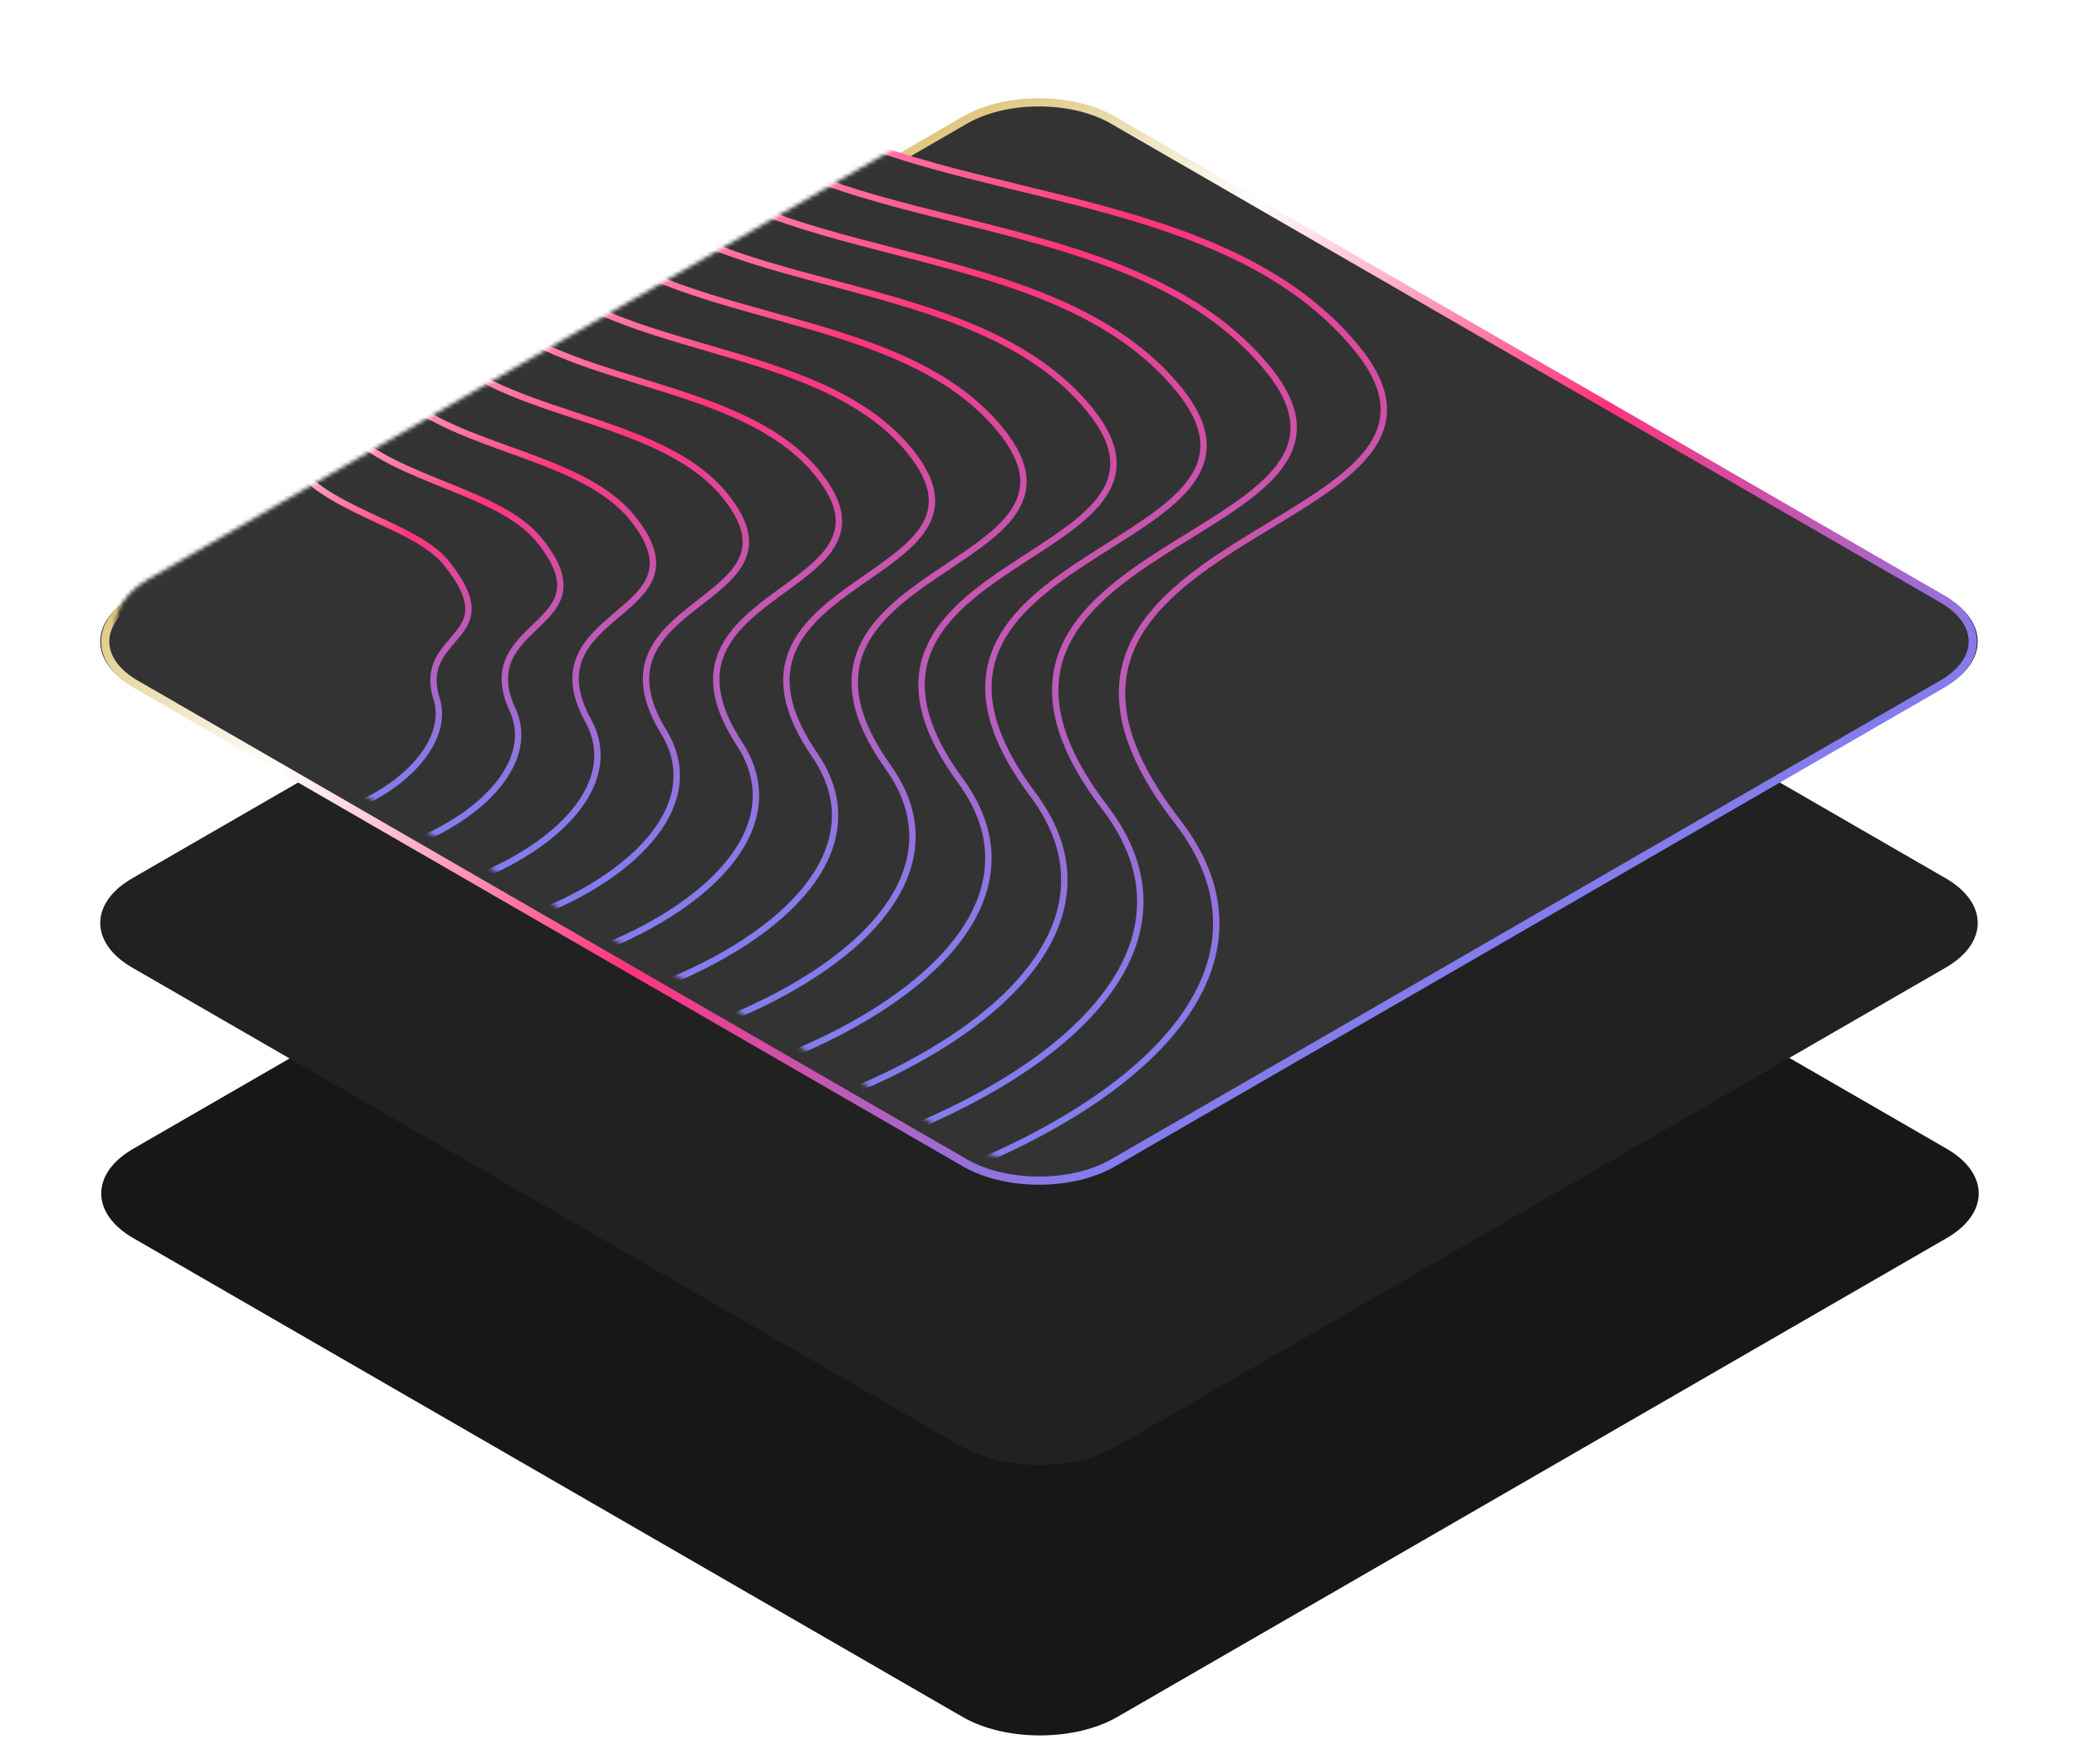 <svg width="510" height="433" viewBox="0 0 510 433" fill="none" xmlns="http://www.w3.org/2000/svg">
<path d="M236.356 164.479C246.852 158.42 263.869 158.42 274.365 164.479L477.996 282.035C488.491 288.094 488.491 297.918 477.995 303.978L274.365 421.534C263.869 427.593 246.852 427.593 236.356 421.534L32.725 303.978C22.229 297.918 22.229 288.094 32.725 282.035L236.356 164.479Z" fill="#171717"/>
<path d="M236.114 98.073C246.61 92.014 263.628 92.014 274.123 98.073L477.754 215.629C488.25 221.689 488.25 231.513 477.754 237.572L274.123 355.128C263.628 361.187 246.61 361.187 236.114 355.128L32.484 237.572C21.988 231.513 21.988 221.689 32.484 215.629L236.114 98.073Z" fill="#212121"/>
<g filter="url(#filter0_d_38_539)">
<path d="M236.118 24.969C246.612 18.911 263.626 18.911 274.12 24.969L477.758 142.529C488.252 148.587 488.252 158.41 477.758 164.468L274.12 282.028C263.626 288.086 246.612 288.086 236.118 282.028L32.48 164.468C21.986 158.41 21.986 148.587 32.48 142.529L236.118 24.969Z" fill="#333333"/>
<path d="M273.254 25.469L476.892 143.029C486.907 148.811 486.907 158.186 476.892 163.968L273.254 281.528C263.238 287.31 247 287.31 236.984 281.528L33.346 163.968C23.331 158.186 23.331 148.811 33.346 143.029L236.984 25.469C247 19.687 263.238 19.687 273.254 25.469Z" stroke="url(#paint0_linear_38_539)" stroke-width="2"/>
</g>
<mask id="mask0_38_539" style="mask-type:alpha" maskUnits="userSpaceOnUse" x="28" y="21" width="458" height="265">
<path d="M275.271 26.417L477.075 142.919C487.196 148.762 487.196 158.235 477.075 164.078L275.271 280.58C265.15 286.423 248.74 286.423 238.619 280.58L36.815 164.078C26.694 158.235 26.694 148.762 36.815 142.919L238.619 26.417C248.74 20.575 265.15 20.575 275.271 26.417Z" fill="#333333" stroke="url(#paint1_linear_38_539)" stroke-width="1.567"/>
</mask>
<g mask="url(#mask0_38_539)">
<path d="M181.033 14.944L181.04 14.955L181.049 14.966C195.559 32.797 222.338 39.313 250.142 46.078C251.746 46.468 253.353 46.859 254.961 47.253C284.505 54.492 314.684 62.786 333.286 85.683C337.93 91.399 339.844 96.338 339.789 100.743C339.734 105.147 337.713 109.05 334.406 112.697C331.093 116.351 326.491 119.747 321.272 123.131C318.252 125.088 315.066 127.018 311.813 128.987C309.415 130.439 306.981 131.913 304.551 133.436C293.172 140.569 282.245 148.568 277.71 159.328C273.171 170.098 275.068 183.55 289.024 201.562C316.539 237.074 281.484 270.588 229.198 289.777C203.078 299.364 172.745 305.332 143.977 306.151C115.212 306.969 88.08 302.64 68.226 291.684C48.104 280.579 32.685 273.929 18.701 270.048C4.687 266.158 -7.831 265.062 -22.092 265.011C-29.696 264.983 -37.781 265.251 -46.857 265.551C-71.795 266.375 -104.21 267.446 -154.641 263.33C-222.997 257.751 -269.762 224.205 -284.526 188.102C-299.293 151.992 -281.962 113.599 -222.711 98.217C-192.773 90.444 -173.533 84.121 -160.197 77.619C-146.826 71.101 -139.423 64.42 -133.094 55.981C-129.621 51.349 -126.475 46.2 -122.843 40.255C-113.254 24.559 -100.281 3.323 -68.97 -28.531C-49.093 -48.753 -26.543 -60.2 -3.237 -65.035C20.057 -69.867 44.258 -68.123 67.561 -61.789C114.222 -49.105 157.07 -18.059 181.033 14.944Z" fill="#333333" stroke="url(#paint2_linear_38_539)" stroke-width="1.567"/>
<path d="M14.437 118.617C16.048 116.753 19.221 115.295 23.285 114.348C27.342 113.403 32.209 112.988 37.062 113.179C46.807 113.563 56.169 116.362 59.008 121.955C61.817 127.491 67.519 131.407 73.084 134.712C74.209 135.381 75.317 136.017 76.393 136.636C78.005 137.563 79.548 138.45 80.979 139.345C83.345 140.825 85.29 142.26 86.526 143.785C93.332 152.179 93.637 155.705 92.471 158.438C92.14 159.212 91.66 159.961 91.146 160.763C89.849 162.788 88.336 165.151 88.466 169.1C88.678 175.552 82.937 183.743 73.901 188.394C69.403 190.709 64.151 192.116 58.458 192.042C52.771 191.968 46.477 190.414 39.899 186.617C34.337 183.405 29.848 181.593 25.882 180.596C21.895 179.595 18.501 179.433 15.2 179.463C14.196 179.472 13.218 179.497 12.243 179.523C9.979 179.582 7.726 179.641 5.176 179.491C1.592 179.282 -2.525 178.657 -7.731 176.993C-18.161 173.66 -25.94 168.212 -28.527 162.132C-31.104 156.079 -28.562 149.338 -18.154 143.33C-17.363 142.873 -16.524 142.397 -15.643 141.898C-7.633 137.358 3.881 130.832 14.437 118.617Z" fill="#333333" stroke="url(#paint3_linear_38_539)" stroke-width="1.567"/>
<path d="M170.475 24.366L170.482 24.377L170.491 24.387C183.99 41.154 208.988 47.404 234.866 53.872C236.235 54.215 237.607 54.558 238.98 54.903C266.343 61.782 294.253 69.565 311.387 90.655C320.113 101.397 318.851 109.25 312.947 116.048C308.171 121.546 300.369 126.361 292.085 131.474C290.013 132.752 287.912 134.049 285.82 135.38C275.418 141.997 265.38 149.392 261.174 159.329C256.964 169.276 258.63 181.688 271.33 198.318C296.344 231.171 263.977 262.376 215.622 280.246C191.467 289.173 163.41 294.73 136.731 295.467C110.057 296.204 84.822 292.123 66.183 281.821C47.386 271.435 32.961 265.225 19.889 261.606C6.787 257.978 -4.902 256.968 -18.168 256.923C-25.142 256.9 -32.541 257.142 -40.814 257.413C-63.977 258.171 -93.999 259.153 -140.776 255.166C-203.844 249.79 -247.063 218.806 -260.72 185.431C-274.38 152.051 -258.388 116.544 -203.603 102.017C-176.203 94.845 -158.497 88.98 -146.137 82.931C-133.745 76.867 -126.762 70.637 -120.748 62.785C-117.366 58.369 -114.295 53.453 -110.741 47.765C-101.665 33.237 -89.441 13.672 -60.857 -15.463C-42.636 -34.022 -21.841 -44.558 -0.296 -49.037C21.24 -53.514 43.675 -51.969 65.296 -46.196C108.594 -34.636 148.426 -6.163 170.475 24.366Z" fill="#333333" stroke="url(#paint4_linear_38_539)" stroke-width="1.567"/>
<path d="M159.917 33.789L159.924 33.798L159.932 33.808C172.421 49.514 195.639 55.499 219.59 61.672C220.724 61.965 221.861 62.258 222.998 62.552C248.18 69.073 273.821 76.344 289.487 95.627C297.676 105.708 296.713 113.066 291.487 119.4C287.18 124.621 279.983 129.161 272.337 133.983C270.601 135.079 268.841 136.188 267.088 137.324C257.664 143.426 248.515 150.216 244.638 159.33C240.757 168.454 242.191 179.826 253.635 195.072C276.151 225.269 246.469 254.164 202.046 270.716C157.582 287.282 98.983 291.249 64.14 271.959C46.668 262.291 33.237 256.522 21.077 253.164C8.887 249.799 -1.972 248.873 -14.243 248.836C-20.59 248.817 -27.305 249.034 -34.781 249.276C-56.17 249.968 -83.796 250.861 -126.911 247.002C-184.691 241.829 -224.363 213.408 -236.914 182.761C-249.468 152.11 -234.815 119.489 -184.494 105.816C-159.632 99.246 -143.459 93.838 -132.077 88.243C-120.664 82.634 -114.102 76.855 -108.402 69.59C-105.103 65.384 -102.098 60.695 -98.612 55.253C-90.055 41.899 -78.594 24.012 -52.743 -2.393C-36.178 -19.29 -17.139 -28.916 2.646 -33.039C22.424 -37.16 43.092 -35.815 63.033 -30.603C102.966 -20.166 139.782 5.734 159.917 33.789Z" fill="#333333" stroke="url(#paint5_linear_38_539)" stroke-width="1.567"/>
<path d="M149.36 43.211L149.366 43.22L149.373 43.229C160.85 57.875 182.29 63.599 204.313 69.48C205.212 69.72 206.113 69.96 207.014 70.202C230.016 76.364 253.39 83.122 267.587 100.599C275.24 110.021 274.575 116.883 270.026 122.754C266.195 127.7 259.607 131.965 252.604 136.498C251.198 137.408 249.775 138.33 248.354 139.269C239.909 144.855 231.649 151.041 228.102 159.331C224.55 167.632 225.753 177.965 235.94 191.827C255.958 219.368 228.96 245.954 188.468 261.186C147.942 276.431 94.507 280.075 62.097 262.097C45.95 253.148 33.514 247.818 22.264 244.723C10.987 241.62 0.957 240.779 -10.318 240.749C-16.041 240.734 -22.075 240.927 -28.76 241.14C-48.376 241.766 -73.603 242.571 -113.044 238.838C-165.538 233.87 -201.663 208.009 -213.109 180.09C-224.555 152.17 -211.242 122.435 -165.384 109.616C-143.061 103.647 -128.422 98.696 -118.016 93.555C-107.583 88.401 -101.442 83.074 -96.057 76.396C-92.828 72.39 -89.878 67.917 -86.443 62.708C-78.416 50.535 -67.736 34.339 -44.629 10.676C-29.721 -4.558 -12.438 -13.273 5.588 -17.041C23.608 -20.807 42.511 -19.66 60.77 -15.009C97.339 -5.695 131.138 17.632 149.36 43.211Z" fill="#333333" stroke="url(#paint6_linear_38_539)" stroke-width="1.567"/>
<path d="M138.801 52.634L138.806 52.642L138.812 52.65C149.278 66.239 168.941 71.707 189.035 77.297C189.699 77.481 190.363 77.666 191.027 77.851C211.85 83.655 232.957 89.901 245.687 105.572C252.804 114.335 252.437 120.702 248.563 126.111C245.216 130.786 239.244 134.775 232.89 139.019C231.807 139.743 230.713 140.473 229.619 141.216C222.153 146.286 214.783 151.867 211.565 159.333C208.343 166.81 209.313 176.102 218.243 188.58C235.766 213.466 211.45 237.744 174.89 251.656C138.301 265.579 90.032 268.902 60.053 252.236C45.23 244.005 33.789 239.115 23.451 236.282C13.085 233.442 3.885 232.685 -6.395 232.663C-11.495 232.652 -16.852 232.82 -22.755 233.006C-40.599 233.566 -63.423 234.283 -99.177 230.675C-146.386 225.911 -178.965 202.611 -189.304 177.421C-199.642 152.231 -187.671 125.38 -146.274 113.416C-126.488 108.049 -113.384 103.555 -103.957 98.868C-94.504 94.168 -88.784 89.293 -83.714 83.203C-80.567 79.422 -77.652 75.147 -74.246 70.151C-72.198 67.146 -69.972 63.881 -67.41 60.306C-60.573 50.762 -51.296 38.929 -36.517 23.746C-23.265 10.175 -7.738 2.371 8.529 -1.042C24.792 -4.454 41.93 -3.504 58.509 0.586C91.713 8.777 122.494 29.531 138.801 52.634Z" fill="#333333" stroke="url(#paint7_linear_38_539)" stroke-width="1.567"/>
<path d="M127.874 62.268L127.879 62.275L127.884 62.282C137.338 74.819 155.224 80.037 173.39 85.338C173.817 85.462 174.243 85.587 174.669 85.711C193.316 91.158 212.156 96.891 223.419 110.757C230.001 118.863 229.932 124.737 226.732 129.684C223.88 134.092 218.531 137.805 212.833 141.761C212.065 142.295 211.29 142.832 210.514 143.377C204.028 147.93 197.549 152.906 194.661 159.547C191.768 166.199 192.505 174.451 200.179 185.545C215.207 207.777 193.571 229.747 160.942 242.34C128.294 254.94 85.19 257.942 57.643 242.587L57.642 242.587C44.144 235.074 33.696 230.624 24.27 228.054C14.816 225.476 6.445 224.804 -2.839 224.789C-7.32 224.782 -12.007 224.926 -17.137 225.084C-33.209 225.58 -53.626 226.209 -85.674 222.725C-127.601 218.166 -156.634 197.424 -165.866 174.963C-175.097 152.505 -164.468 128.537 -127.529 117.428C-110.282 112.661 -98.713 108.625 -90.264 104.392C-81.792 100.149 -76.494 95.726 -71.74 90.224C-68.623 86.616 -65.722 82.522 -62.312 77.707C-60.549 75.218 -58.649 72.536 -56.513 69.629C-50.229 61.081 -41.852 50.521 -28.77 37.027C-17.176 25.121 -3.405 18.226 11.103 15.169C25.61 12.112 40.984 12.864 55.882 16.393C85.722 23.462 113.482 41.643 127.874 62.268Z" fill="#333333" stroke="url(#paint8_linear_38_539)" stroke-width="1.567"/>
<path d="M116.512 72.153L116.516 72.159L116.52 72.165C124.961 83.654 141.074 88.632 157.31 93.648L157.874 93.822C174.345 98.911 190.919 104.132 200.715 116.193C206.764 123.643 206.994 129.025 204.463 133.513C202.123 137.662 197.407 141.099 192.375 144.766C191.91 145.106 191.441 145.447 190.971 145.791C185.466 149.826 179.88 154.197 177.322 160.011C174.759 165.838 175.261 173.049 181.677 182.76C194.215 202.339 175.255 222.003 146.559 233.275C117.853 244.551 79.914 247.234 54.797 233.19L54.796 233.19C42.621 226.394 33.168 222.384 24.653 220.076C16.111 217.761 8.57 217.174 0.281 217.166C-3.586 217.163 -7.609 217.284 -11.978 217.416C-26.281 217.847 -44.283 218.391 -72.604 215.026C-109.251 210.672 -134.738 192.489 -142.864 172.756C-150.987 153.031 -141.701 131.944 -109.217 121.69C-94.507 117.524 -84.474 113.945 -77.006 110.168C-69.516 106.38 -64.641 102.411 -60.202 97.497C-57.074 94.035 -54.148 90.084 -50.676 85.396C-49.244 83.463 -47.72 81.405 -46.051 79.205C-40.322 71.651 -32.845 62.364 -21.46 50.56C-11.523 40.319 0.491 34.334 13.242 31.631C25.995 28.929 39.607 29.483 52.824 32.453C79.299 38.401 104.037 54.009 116.512 72.153Z" fill="#333333" stroke="url(#paint9_linear_38_539)" stroke-width="1.567"/>
<path d="M105.125 82.052L105.128 82.057L105.132 82.062C112.531 92.474 126.796 97.226 141.049 101.945L141.225 102.003C155.464 106.718 169.692 111.428 177.988 121.644C183.505 128.439 184.035 133.332 182.17 137.362C180.364 141.265 176.295 144.424 171.942 147.803C171.762 147.943 171.582 148.083 171.401 148.224C166.879 151.739 162.186 155.503 159.959 160.49C157.726 165.49 157.993 171.658 163.151 179.985C173.203 196.915 156.913 214.275 132.149 224.226C107.389 234.175 74.616 236.541 51.927 223.807L51.926 223.807C41.076 217.729 32.617 214.159 25.012 212.113C17.382 210.061 10.67 209.558 3.378 209.558C0.119 209.558 -3.251 209.657 -6.875 209.764C-19.41 210.132 -34.991 210.591 -59.552 207.343C-90.924 203.195 -112.867 187.568 -119.886 170.565C-126.9 153.572 -118.96 135.365 -90.924 125.966C-78.753 122.401 -70.257 119.279 -63.77 115.958C-57.265 112.627 -52.813 109.112 -48.69 104.788C-45.477 101.418 -42.451 97.54 -38.811 92.876C-37.799 91.579 -36.739 90.221 -35.615 88.796C-30.438 82.238 -23.861 74.223 -14.173 64.107C-5.894 55.532 4.362 50.456 15.358 48.108C26.359 45.759 38.21 46.118 49.748 48.528C72.858 53.355 94.569 66.391 105.125 82.052Z" fill="#333333" stroke="url(#paint10_linear_38_539)" stroke-width="1.567"/>
<path d="M93.703 91.97L93.703 91.97L93.708 91.977C99.965 101.176 112.102 105.722 124.183 110.085C124.49 110.196 124.797 110.307 125.103 110.417C136.917 114.68 148.534 118.872 155.227 127.115C160.212 133.257 161.045 137.663 159.842 141.24C158.633 144.837 155.351 147.669 151.791 150.681L151.579 150.86C148.103 153.8 144.42 156.915 142.562 160.988C140.66 165.159 140.69 170.283 144.588 177.226C152.161 191.512 138.533 206.569 117.703 215.198C96.893 223.817 69.287 225.87 49.023 214.445L49.023 214.444C39.495 209.084 32.03 205.954 25.336 204.17C18.617 202.38 12.735 201.963 6.439 201.97C3.78 201.973 1.05 202.051 -1.851 202.133C-12.622 202.441 -25.768 202.816 -46.526 199.682C-72.631 195.74 -91.03 182.666 -96.942 168.393C-102.847 154.135 -96.254 138.804 -72.66 130.259C-53.341 124.314 -44.858 119.598 -37.216 112.101C-33.763 108.712 -30.479 104.755 -26.434 99.88C-26.035 99.399 -25.629 98.91 -25.215 98.411C-20.591 92.846 -14.913 86.102 -6.919 77.674C-0.301 70.766 8.197 66.598 17.441 64.604C26.692 62.609 36.785 62.772 46.645 64.624C66.392 68.333 85.067 78.797 93.703 91.97Z" fill="#333333" stroke="url(#paint11_linear_38_539)" stroke-width="1.567"/>
<path d="M82.23 101.916L82.232 101.919C87.345 109.904 97.346 114.242 107.257 118.251C107.82 118.479 108.383 118.705 108.944 118.932C118.311 122.706 127.315 126.333 132.416 132.616C136.871 138.107 138.011 142.031 137.467 145.162C136.922 148.294 134.684 150.702 132.121 153.18C131.85 153.442 131.574 153.706 131.297 153.971C128.971 156.196 126.51 158.551 125.116 161.515C123.547 164.853 123.336 168.93 125.971 174.489C131.076 186.138 120.099 198.897 103.202 206.202C94.772 209.846 84.938 212.1 75.007 212.184C65.099 212.268 55.029 210.194 46.07 205.113L46.069 205.113C37.865 200.469 31.393 197.779 25.609 196.258C19.802 194.73 14.749 194.398 9.45 194.412C7.377 194.418 5.27 194.476 3.061 194.537C-5.95 194.785 -16.645 195.079 -33.538 192.053C-54.388 188.318 -69.243 177.794 -74.048 166.251C-78.844 154.729 -73.6 142.271 -54.435 134.578C-40.199 129.835 -32.794 125.752 -25.798 119.449C-22.316 116.312 -18.939 112.629 -14.869 108.06C-14.093 107.188 -13.291 106.284 -12.458 105.345C-8.918 101.354 -4.816 96.728 0.285 91.27C5.241 86.033 11.977 82.772 19.474 81.131C26.982 79.489 35.322 79.457 43.505 80.753C59.893 83.347 75.519 91.241 82.23 101.916Z" fill="#333333" stroke="url(#paint12_linear_38_539)" stroke-width="1.567"/>
<path d="M43.042 195.828L43.041 195.827C36.158 191.901 30.679 189.65 25.805 188.391C20.908 187.126 16.684 186.879 12.384 186.901C10.878 186.909 9.366 186.949 7.809 186.99C0.549 187.182 -7.67 187.4 -20.602 184.478C-36.218 180.948 -47.534 172.967 -51.23 164.155C-54.915 155.37 -51.024 145.777 -36.265 138.934C-17.926 131.836 -10.998 125.121 7.415 104.911C13.969 97.817 27.283 95.445 40.315 96.929C53.355 98.414 65.898 103.746 70.679 111.904C74.643 118.668 82.499 122.797 90.239 126.454C91.074 126.848 91.906 127.236 92.731 127.622C99.611 130.834 106.001 133.817 109.528 138.164C113.456 143.006 114.91 146.454 115.023 149.149C115.136 151.829 113.927 153.813 112.362 155.746C111.972 156.228 111.553 156.713 111.126 157.208C109.855 158.68 108.507 160.242 107.596 162.086C106.362 164.583 105.908 167.607 107.275 171.78C109.926 180.81 101.58 191.278 88.617 197.257C82.154 200.238 74.606 202.072 66.786 202.076C58.985 202.08 50.804 200.264 43.042 195.828Z" fill="#333333" stroke="url(#paint13_linear_38_539)" stroke-width="1.567"/>
</g>
<defs>
<filter id="filter0_d_38_539" x="0.61" y="0.426" width="509.018" height="314.146" filterUnits="userSpaceOnUse" color-interpolation-filters="sRGB">
<feFlood flood-opacity="0" result="BackgroundImageFix"/>
<feColorMatrix in="SourceAlpha" type="matrix" values="0 0 0 0 0 0 0 0 0 0 0 0 0 0 0 0 0 0 127 0" result="hardAlpha"/>
<feOffset dy="4"/>
<feGaussianBlur stdDeviation="12"/>
<feComposite in2="hardAlpha" operator="out"/>
<feColorMatrix type="matrix" values="0 0 0 0 0.51 0 0 0 0 0.49 0 0 0 0 0.929 0 0 0 0.3 0"/>
<feBlend mode="normal" in2="BackgroundImageFix" result="effect1_dropShadow_38_539"/>
<feBlend mode="normal" in="SourceGraphic" in2="effect1_dropShadow_38_539" result="shape"/>
</filter>
<linearGradient id="paint0_linear_38_539" x1="179.175" y1="57.842" x2="299.92" y2="267.101" gradientUnits="userSpaceOnUse">
<stop stop-color="#DEC880"/>
<stop offset="0.224" stop-color="white"/>
<stop offset="0.578" stop-color="#FF347D"/>
<stop offset="1" stop-color="#827DED"/>
</linearGradient>
<linearGradient id="paint1_linear_38_539" x1="181.575" y1="58.565" x2="301.407" y2="266.242" gradientUnits="userSpaceOnUse">
<stop stop-color="#DEC880"/>
<stop offset="0.224" stop-color="white"/>
<stop offset="0.578" stop-color="#FF347D"/>
<stop offset="1" stop-color="#827DED"/>
<stop offset="1" stop-color="#827DED"/>
</linearGradient>
<linearGradient id="paint2_linear_38_539" x1="-100.076" y1="-17.197" x2="116.933" y2="358.897" gradientUnits="userSpaceOnUse">
<stop stop-color="#DEC880"/>
<stop offset="0.224" stop-color="white"/>
<stop offset="0.578" stop-color="#FF347D"/>
<stop offset="1" stop-color="#827DED"/>
</linearGradient>
<linearGradient id="paint3_linear_38_539" x1="8.223" y1="120.907" x2="54.196" y2="200.584" gradientUnits="userSpaceOnUse">
<stop stop-color="#DEC880"/>
<stop offset="0.224" stop-color="white"/>
<stop offset="0.578" stop-color="#FF347D"/>
<stop offset="1" stop-color="#827DED"/>
</linearGradient>
<linearGradient id="paint4_linear_38_539" x1="-90.06" y1="-4.741" x2="111.384" y2="344.378" gradientUnits="userSpaceOnUse">
<stop stop-color="#DEC880"/>
<stop offset="0.224" stop-color="white"/>
<stop offset="0.578" stop-color="#FF347D"/>
<stop offset="1" stop-color="#827DED"/>
</linearGradient>
<linearGradient id="paint5_linear_38_539" x1="-80.043" y1="7.715" x2="105.836" y2="329.86" gradientUnits="userSpaceOnUse">
<stop stop-color="#DEC880"/>
<stop offset="0.224" stop-color="white"/>
<stop offset="0.578" stop-color="#FF347D"/>
<stop offset="1" stop-color="#827DED"/>
</linearGradient>
<linearGradient id="paint6_linear_38_539" x1="-70.027" y1="20.171" x2="100.288" y2="315.343" gradientUnits="userSpaceOnUse">
<stop stop-color="#DEC880"/>
<stop offset="0.224" stop-color="white"/>
<stop offset="0.578" stop-color="#FF347D"/>
<stop offset="1" stop-color="#827DED"/>
</linearGradient>
<linearGradient id="paint7_linear_38_539" x1="-60.011" y1="32.628" x2="94.742" y2="300.829" gradientUnits="userSpaceOnUse">
<stop stop-color="#DEC880"/>
<stop offset="0.224" stop-color="white"/>
<stop offset="0.578" stop-color="#FF347D"/>
<stop offset="1" stop-color="#827DED"/>
</linearGradient>
<linearGradient id="paint8_linear_38_539" x1="-50.111" y1="45.151" x2="89.081" y2="286.385" gradientUnits="userSpaceOnUse">
<stop stop-color="#DEC880"/>
<stop offset="0.224" stop-color="white"/>
<stop offset="0.578" stop-color="#FF347D"/>
<stop offset="1" stop-color="#827DED"/>
</linearGradient>
<linearGradient id="paint9_linear_38_539" x1="-40.348" y1="57.754" x2="83.285" y2="272.023" gradientUnits="userSpaceOnUse">
<stop stop-color="#DEC880"/>
<stop offset="0.224" stop-color="white"/>
<stop offset="0.578" stop-color="#FF347D"/>
<stop offset="1" stop-color="#827DED"/>
</linearGradient>
<linearGradient id="paint10_linear_38_539" x1="-30.593" y1="70.361" x2="77.485" y2="257.673" gradientUnits="userSpaceOnUse">
<stop stop-color="#DEC880"/>
<stop offset="0.224" stop-color="white"/>
<stop offset="0.578" stop-color="#FF347D"/>
<stop offset="1" stop-color="#827DED"/>
</linearGradient>
<linearGradient id="paint11_linear_38_539" x1="-20.851" y1="82.975" x2="71.678" y2="243.337" gradientUnits="userSpaceOnUse">
<stop stop-color="#DEC880"/>
<stop offset="0.224" stop-color="white"/>
<stop offset="0.578" stop-color="#FF347D"/>
<stop offset="1" stop-color="#827DED"/>
</linearGradient>
<linearGradient id="paint12_linear_38_539" x1="-11.125" y1="95.599" x2="65.863" y2="229.028" gradientUnits="userSpaceOnUse">
<stop stop-color="#DEC880"/>
<stop offset="0.224" stop-color="white"/>
<stop offset="0.578" stop-color="#FF347D"/>
<stop offset="1" stop-color="#827DED"/>
</linearGradient>
<linearGradient id="paint13_linear_38_539" x1="-1.427" y1="108.239" x2="60.036" y2="214.762" gradientUnits="userSpaceOnUse">
<stop stop-color="#DEC880"/>
<stop offset="0.224" stop-color="white"/>
<stop offset="0.578" stop-color="#FF347D"/>
<stop offset="1" stop-color="#827DED"/>
</linearGradient>
</defs>
</svg>

